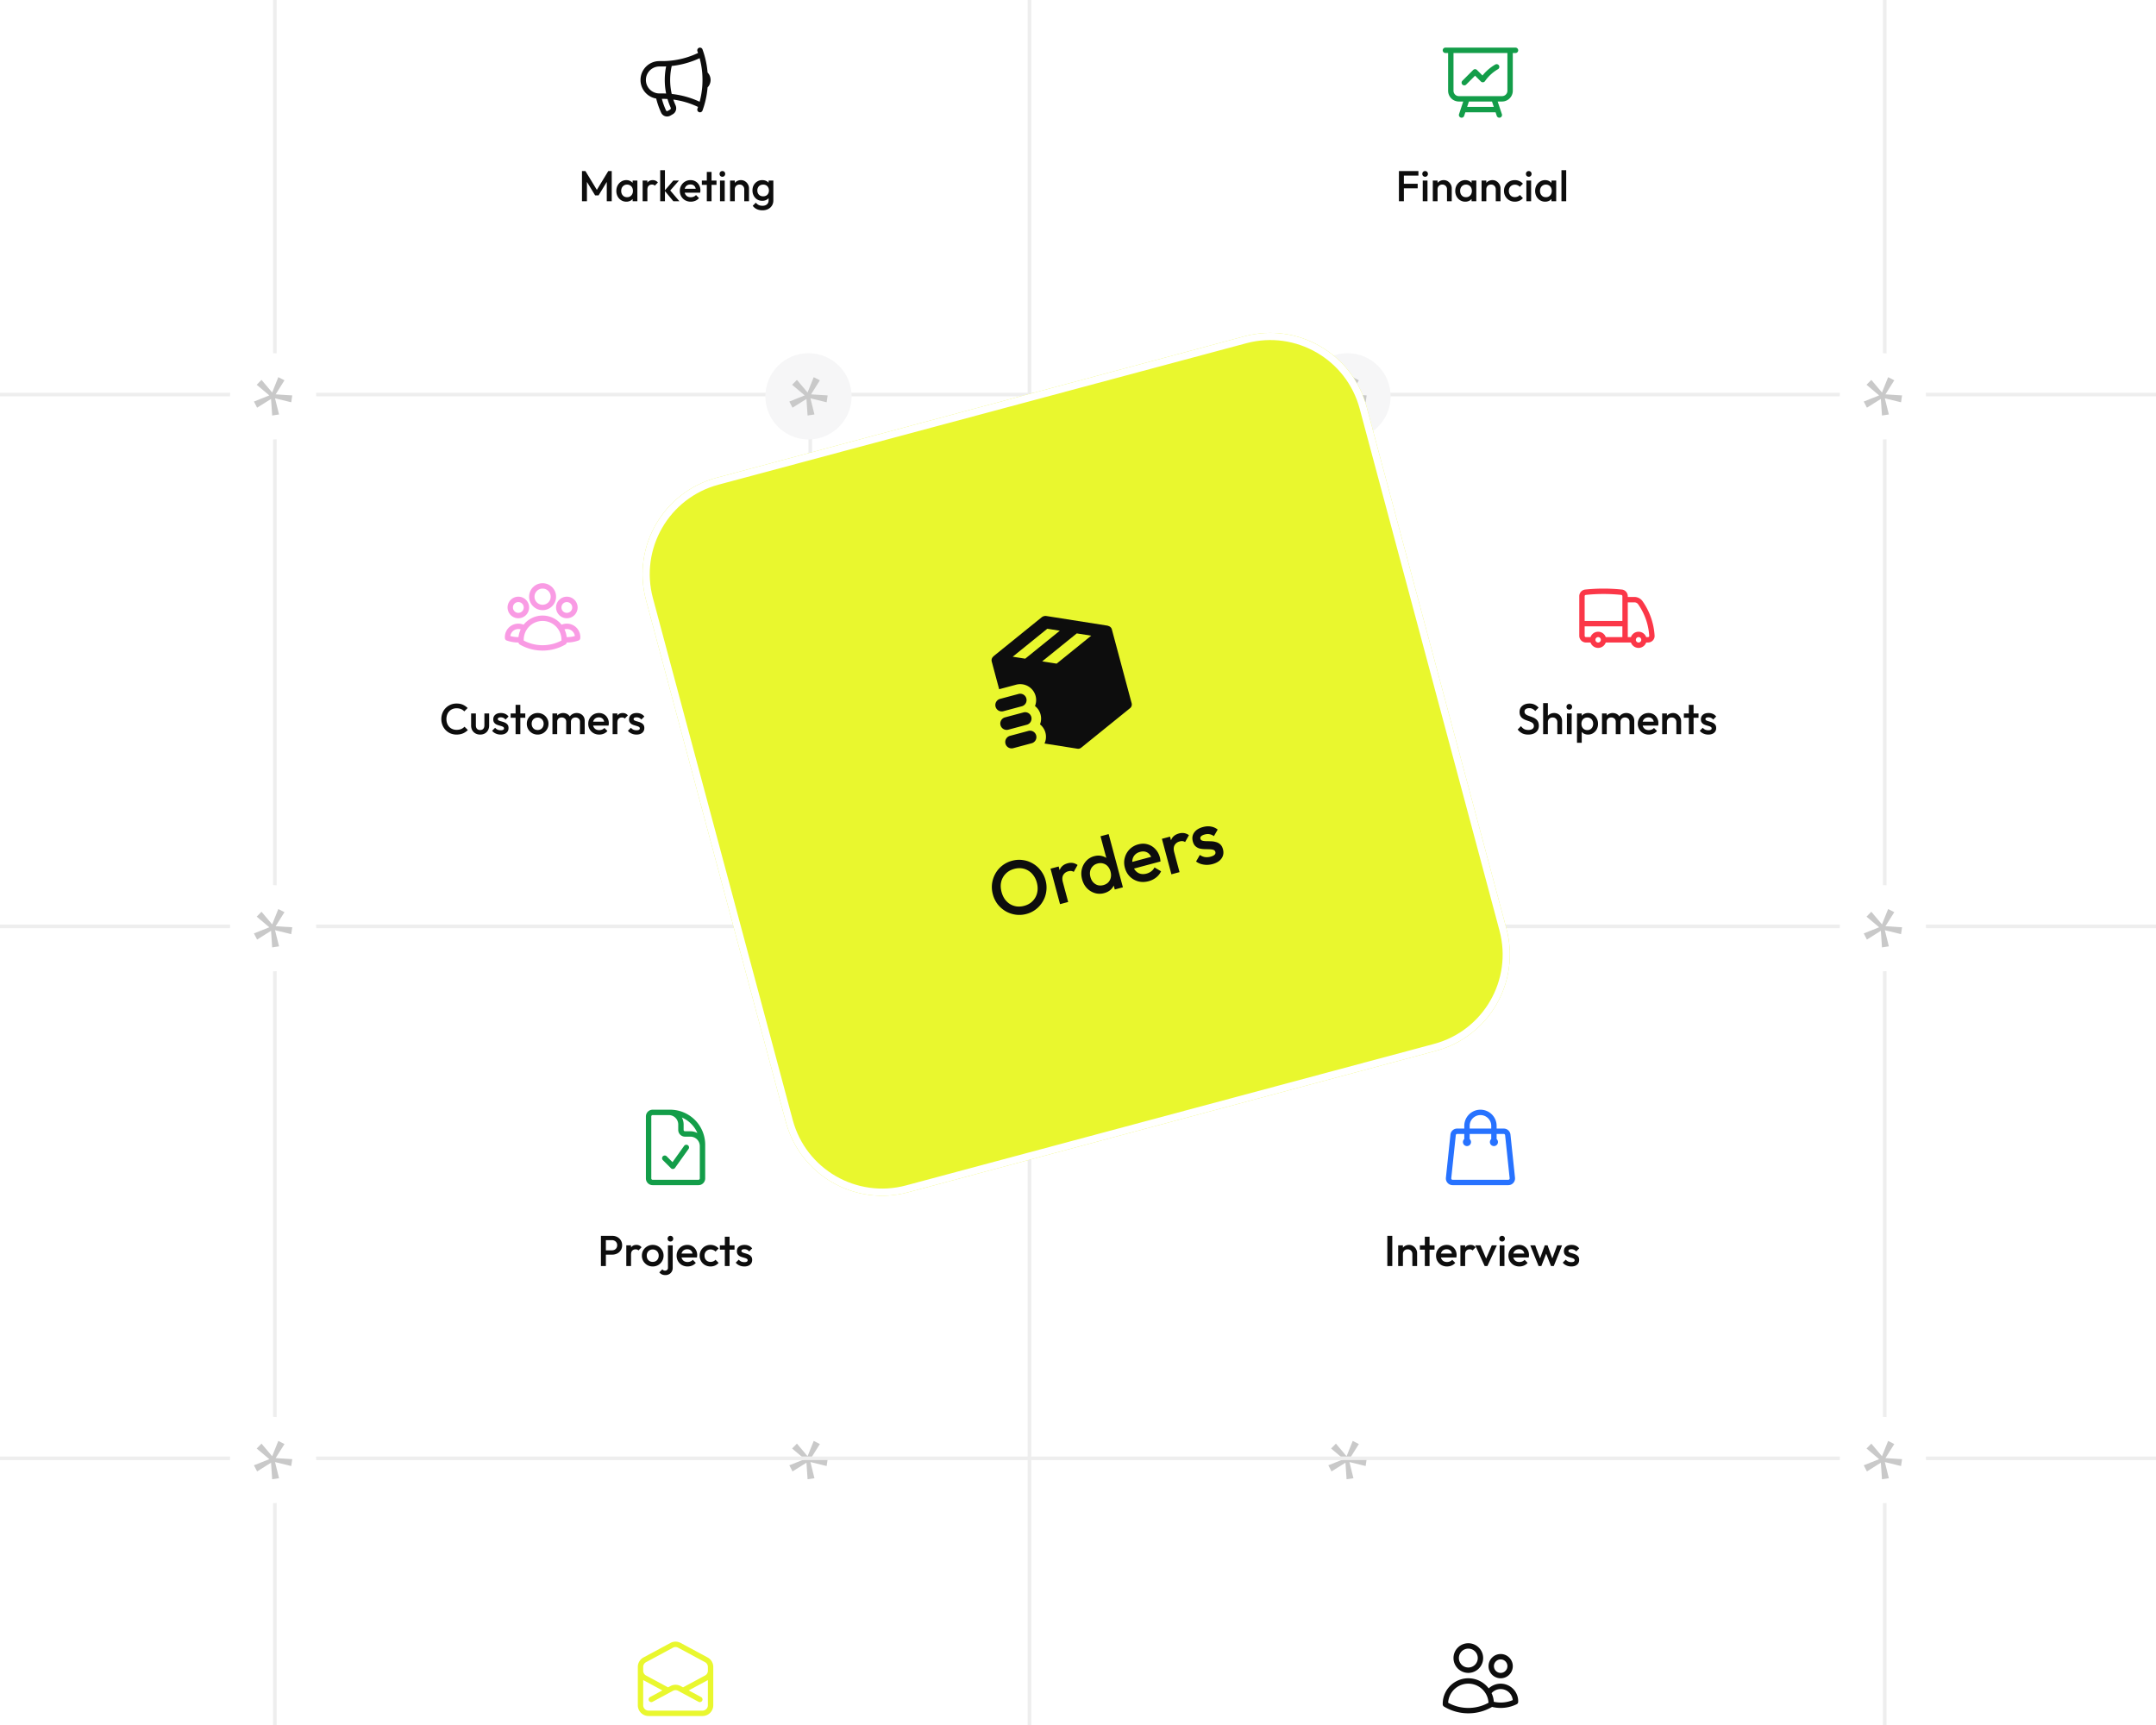 <svg xmlns="http://www.w3.org/2000/svg" width="600" height="480" fill="none"><g clip-path="url(#a)"><path fill="#fff" d="M0 0h600v480H0z"/><path fill="#fff" d="M363 406.285c0-6.627 5.373-12 12-12s12 5.373 12 12c0 6.628-5.373 12-12 12s-12-5.372-12-12Z"/><path fill="#C9C9C9" d="m374.744 411.618-.314-4.609-3.879 2.435-.884-1.71 4.278-1.71-3.508-2.957 1.341-1.362 2.966 3.507 1.711-4.261 1.711.87-2.453 3.913 4.621.29-.286 1.913-4.506-1.102 1.113 4.493-1.911.29Z"/><path fill="#fff" d="M213 406.285c0-6.627 5.373-12 12-12s12 5.373 12 12c0 6.628-5.373 12-12 12s-12-5.372-12-12Z"/><path fill="#C9C9C9" d="m224.744 411.618-.314-4.609-3.879 2.435-.884-1.71 4.278-1.71-3.508-2.957 1.341-1.362 2.966 3.507 1.711-4.261 1.711.87-2.453 3.913 4.621.29-.286 1.913-4.506-1.102 1.113 4.493-1.911.29Z"/><path fill="#fff" d="M92 286.285c0-6.627 5.373-12 12-12h168c6.627 0 12 5.373 12 12v92c0 6.628-5.373 12-12 12H104c-6.627 0-12-5.372-12-12v-92Z"/><path stroke="#139D49" stroke-linecap="round" stroke-linejoin="round" stroke-width="1.5" d="M186.125 309.535h-4.5c-.621 0-1.125.504-1.125 1.125v17.25c0 .621.504 1.125 1.125 1.125h12.75c.621 0 1.125-.504 1.125-1.125v-9m-9.375-9.375h.375a9 9 0 0 1 9 9v.375m-9.375-9.375a3.375 3.375 0 0 1 3.375 3.375v1.5c0 .621.504 1.125 1.125 1.125h1.5a3.375 3.375 0 0 1 3.375 3.375m-10.5 3.375 2.25 2.25 3.75-5.25"/><path fill="#0D0D0D" d="M168.18 349.117v-1.2h2.1c.288 0 .54-.056.756-.168.224-.12.4-.284.528-.492.128-.216.192-.468.192-.756s-.064-.536-.192-.744a1.253 1.253 0 0 0-.528-.492 1.532 1.532 0 0 0-.756-.18h-2.1v-1.2h2.172c.528 0 1 .108 1.416.324.424.216.756.52.996.912.248.392.372.852.372 1.38 0 .528-.124.988-.372 1.38a2.44 2.44 0 0 1-.996.912 3.027 3.027 0 0 1-1.416.324h-2.172Zm-.948 3.168v-8.4h1.38v8.4h-1.38Zm7.063 0v-5.76h1.32v5.76h-1.32Zm1.32-3.204-.456-.228c0-.728.16-1.316.48-1.764.328-.456.82-.684 1.476-.684.288 0 .548.052.78.156.232.104.448.272.648.504l-.864.888a.91.91 0 0 0-.348-.24 1.26 1.26 0 0 0-.444-.072c-.368 0-.672.116-.912.348-.24.232-.36.596-.36 1.092Zm6.03 3.324c-.56 0-1.068-.132-1.524-.396a3.104 3.104 0 0 1-1.092-1.092 2.986 2.986 0 0 1-.396-1.524c0-.56.132-1.064.396-1.512a3.038 3.038 0 0 1 1.092-1.068 2.918 2.918 0 0 1 1.524-.408c.568 0 1.08.132 1.536.396.456.264.816.624 1.08 1.08.272.448.408.952.408 1.512s-.136 1.068-.408 1.524c-.264.456-.624.82-1.08 1.092a3.01 3.01 0 0 1-1.536.396Zm0-1.272c.328 0 .616-.072.864-.216.256-.152.452-.36.588-.624.144-.264.216-.564.216-.9a1.78 1.78 0 0 0-.216-.888 1.57 1.57 0 0 0-.588-.6 1.62 1.62 0 0 0-.864-.228c-.32 0-.608.076-.864.228a1.57 1.57 0 0 0-.588.6 1.865 1.865 0 0 0-.204.888c0 .336.068.636.204.9.144.264.34.472.588.624.256.144.544.216.864.216Zm3.546 3.672c-.408 0-.74-.064-.996-.192a2.269 2.269 0 0 1-.72-.564l.852-.852a.87.87 0 0 0 .324.276c.12.064.268.096.444.096.216 0 .4-.068.552-.204.16-.128.24-.32.24-.576v-6.264h1.32v6.252c0 .44-.096.808-.288 1.104a1.77 1.77 0 0 1-.732.684c-.304.16-.636.24-.996.24Zm1.38-9.336a.766.766 0 0 1-.564-.228.789.789 0 0 1-.216-.564c0-.224.072-.412.216-.564a.766.766 0 0 1 .564-.228c.232 0 .42.076.564.228.144.152.216.34.216.564a.789.789 0 0 1-.216.564.741.741 0 0 1-.564.228Zm4.778 6.936a3.175 3.175 0 0 1-1.56-.384 3.007 3.007 0 0 1-1.092-1.08 3.01 3.01 0 0 1-.396-1.536c0-.568.132-1.076.396-1.524.264-.456.62-.816 1.068-1.08.456-.264.96-.396 1.512-.396.536 0 1.008.124 1.416.372.416.248.74.588.972 1.02.24.432.36.924.36 1.476 0 .096-.008.196-.024.3a2.897 2.897 0 0 1-.048.324h-4.728v-1.08h4.044l-.492.432c-.016-.352-.084-.648-.204-.888a1.277 1.277 0 0 0-.516-.552c-.216-.128-.484-.192-.804-.192-.336 0-.628.072-.876.216-.248.144-.44.348-.576.612-.136.256-.204.564-.204.924 0 .36.072.676.216.948.144.272.348.484.612.636.264.144.568.216.912.216.296 0 .568-.052.816-.156.256-.104.472-.256.648-.456l.84.852c-.28.328-.62.576-1.02.744-.4.168-.824.252-1.272.252Zm6.387 0a3.075 3.075 0 0 1-1.548-.396 2.915 2.915 0 0 1-1.08-1.08 2.986 2.986 0 0 1-.396-1.524c0-.568.132-1.076.396-1.524a2.915 2.915 0 0 1 1.08-1.08c.464-.264.98-.396 1.548-.396.448 0 .864.088 1.248.264.392.168.724.412.996.732l-.864.876a1.53 1.53 0 0 0-.612-.444 1.856 1.856 0 0 0-.768-.156c-.328 0-.62.076-.876.228a1.57 1.57 0 0 0-.588.6 1.891 1.891 0 0 0-.204.9c0 .336.068.636.204.9.144.256.34.46.588.612.256.144.548.216.876.216.28 0 .536-.048.768-.144a1.64 1.64 0 0 0 .612-.456l.864.876c-.272.32-.604.568-.996.744a3.08 3.08 0 0 1-1.248.252Zm3.977-.12v-8.16h1.32v8.16h-1.32Zm-1.38-4.56v-1.2h4.08v1.2h-4.08Zm6.806 4.68c-.32 0-.628-.04-.924-.12a3.416 3.416 0 0 1-.816-.36 2.79 2.79 0 0 1-.648-.576l.84-.84c.2.232.428.408.684.528.264.112.56.168.888.168.296 0 .52-.044.672-.132a.42.42 0 0 0 .228-.384.462.462 0 0 0-.216-.408 1.958 1.958 0 0 0-.564-.24 20.466 20.466 0 0 0-.72-.216 3.978 3.978 0 0 1-.72-.288 1.623 1.623 0 0 1-.552-.516c-.144-.216-.216-.496-.216-.84 0-.368.084-.684.252-.948.176-.264.42-.468.732-.612.32-.144.7-.216 1.14-.216.464 0 .872.084 1.224.252.36.16.66.404.9.732l-.84.84a1.674 1.674 0 0 0-.576-.468 1.695 1.695 0 0 0-.744-.156c-.264 0-.468.04-.612.12-.144.08-.216.196-.216.348 0 .16.072.284.216.372.144.088.328.164.552.228.232.064.472.136.72.216.256.072.496.176.72.312.232.128.42.304.564.528.144.216.216.5.216.852 0 .56-.196 1.004-.588 1.332-.392.328-.924.492-1.596.492Z"/><path fill="#fff" d="M92 434c0-6.627 5.373-12 12-12h168c6.627 0 12 5.373 12 12v92c0 6.627-5.373 12-12 12H104c-6.627 0-12-5.373-12-12v-92Z"/><path stroke="#E9F72E" stroke-linecap="round" stroke-linejoin="round" stroke-width="1.5" d="M197.75 463.999v.906c0 .828-.454 1.589-1.183 1.981l-6.478 3.488m-11.839-6.375v.906c0 .828.454 1.589 1.183 1.981l6.478 3.488m8.839 2.51-4.661-2.51m0 0-1.022-.55a2.249 2.249 0 0 0-2.134 0l-1.022.55m0 0-4.661 2.51m16.5 1.615a2.25 2.25 0 0 1-2.25 2.25h-15a2.25 2.25 0 0 1-2.25-2.25v-10.656a2.25 2.25 0 0 1 1.183-1.981l7.5-4.038a2.249 2.249 0 0 1 2.134 0l7.5 4.038a2.25 2.25 0 0 1 1.183 1.981v10.656Z"/><path fill="#fff" d="M92-10c0-6.627 5.373-12 12-12h168c6.627 0 12 5.373 12 12v92c0 6.627-5.373 12-12 12H104c-6.627 0-12-5.373-12-12v-92Z"/><path stroke="#0D0D0D" stroke-linecap="round" stroke-linejoin="round" stroke-width="1.5" d="M186.34 26.84a24.27 24.27 0 0 0-2.09-.09h-.75a4.5 4.5 0 0 1 0-9h.75c.704 0 1.402-.03 2.09-.09m0 9.18c.253.962.584 1.892.985 2.783.247.55.059 1.21-.463 1.511l-.657.38c-.551.318-1.259.117-1.527-.461a20.848 20.848 0 0 1-1.44-4.282m3.102.069a18.04 18.04 0 0 1-.59-4.59c0-1.586.205-3.125.59-4.59m0 9.18a23.854 23.854 0 0 1 8.835 2.535M186.34 17.66a23.854 23.854 0 0 0 8.835-2.535m0 0c-.118-.38-.245-.754-.381-1.125m.381 1.125c.535 1.723.881 3.53 1.014 5.395m-1.014 8.855c-.118.38-.245.754-.381 1.125m.381-1.125c.535-1.723.881-3.53 1.014-5.395m0-3.46a2.248 2.248 0 0 1 0 3.46m0-3.46a24.77 24.77 0 0 1 0 3.46"/><path fill="#0D0D0D" d="M161.961 56v-8.4h.96l3.492 5.748h-.624l3.492-5.748h.96V56h-1.38v-5.976l.312.084-2.592 4.26h-.96l-2.592-4.26.312-.084V56h-1.38Zm12.333.12c-.52 0-.992-.132-1.416-.396a2.909 2.909 0 0 1-.996-1.068 3.221 3.221 0 0 1-.36-1.524c0-.568.12-1.076.36-1.524.248-.456.58-.816.996-1.08a2.568 2.568 0 0 1 1.416-.408c.44 0 .828.096 1.164.288.344.184.616.44.816.768.2.328.3.7.3 1.116v1.656c0 .416-.1.788-.3 1.116-.192.328-.46.588-.804.78a2.454 2.454 0 0 1-1.176.276Zm.216-1.248c.488 0 .88-.164 1.176-.492.304-.328.456-.748.456-1.26 0-.344-.068-.648-.204-.912a1.468 1.468 0 0 0-.576-.612 1.559 1.559 0 0 0-.852-.228 1.575 1.575 0 0 0-1.428.84 1.964 1.964 0 0 0-.204.912c0 .344.068.648.204.912.144.264.336.472.576.624.248.144.532.216.852.216ZM176.058 56v-1.548l.228-1.404-.228-1.392V50.24h1.32V56h-1.32Zm2.785 0v-5.76h1.32V56h-1.32Zm1.32-3.204-.456-.228c0-.728.16-1.316.48-1.764.328-.456.82-.684 1.476-.684.288 0 .548.052.78.156.232.104.448.272.648.504l-.864.888a.91.91 0 0 0-.348-.24 1.26 1.26 0 0 0-.444-.072c-.368 0-.672.116-.912.348-.24.232-.36.596-.36 1.092ZM187.39 56l-2.436-2.94 2.424-2.82h1.572l-2.784 3.168.06-.756L189.07 56h-1.68Zm-3.66 0v-8.64h1.32V56h-1.32Zm8.512.12a3.175 3.175 0 0 1-1.56-.384 3.007 3.007 0 0 1-1.092-1.08 3.01 3.01 0 0 1-.396-1.536c0-.568.132-1.076.396-1.524.264-.456.62-.816 1.068-1.08.456-.264.96-.396 1.512-.396.536 0 1.008.124 1.416.372.416.248.74.588.972 1.02.24.432.36.924.36 1.476 0 .096-.008.196-.024.3a2.897 2.897 0 0 1-.048.324h-4.728v-1.08h4.044l-.492.432c-.016-.352-.084-.648-.204-.888a1.277 1.277 0 0 0-.516-.552c-.216-.128-.484-.192-.804-.192-.336 0-.628.072-.876.216-.248.144-.44.348-.576.612-.136.256-.204.564-.204.924 0 .36.072.676.216.948.144.272.348.484.612.636.264.144.568.216.912.216.296 0 .568-.052.816-.156.256-.104.472-.256.648-.456l.84.852c-.28.328-.62.576-1.02.744-.4.168-.824.252-1.272.252ZM196.7 56v-8.16h1.32V56h-1.32Zm-1.38-4.56v-1.2h4.08v1.2h-4.08Zm5.051 4.56v-5.76h1.32V56h-1.32Zm.66-6.816a.766.766 0 0 1-.564-.228.789.789 0 0 1-.216-.564c0-.224.072-.412.216-.564a.766.766 0 0 1 .564-.228c.232 0 .42.076.564.228.144.152.216.34.216.564a.789.789 0 0 1-.216.564.741.741 0 0 1-.564.228ZM207.119 56v-3.324c0-.384-.124-.7-.372-.948-.24-.248-.552-.372-.936-.372-.256 0-.484.056-.684.168-.2.112-.356.268-.468.468-.112.2-.168.428-.168.684l-.516-.288c0-.44.096-.828.288-1.164.192-.344.456-.612.792-.804.344-.2.728-.3 1.152-.3.432 0 .816.112 1.152.336.336.216.6.5.792.852.192.344.288.704.288 1.08V56h-1.32Zm-3.948 0v-5.76h1.32V56h-1.32Zm9.01 2.52c-.608 0-1.14-.112-1.596-.336a2.767 2.767 0 0 1-1.104-.924l.864-.864c.232.288.496.504.792.648.296.144.652.216 1.068.216.52 0 .932-.136 1.236-.408.304-.264.456-.628.456-1.092v-1.416l.228-1.272-.228-1.284V50.24h1.32v5.52c0 .552-.128 1.032-.384 1.44-.256.416-.612.74-1.068.972-.456.232-.984.348-1.584.348Zm-.06-2.64c-.512 0-.976-.124-1.392-.372a2.777 2.777 0 0 1-.972-1.044 3.115 3.115 0 0 1-.348-1.476c0-.544.116-1.032.348-1.464.24-.432.564-.772.972-1.02.416-.256.88-.384 1.392-.384.456 0 .856.092 1.2.276.344.184.612.44.804.768.192.32.288.696.288 1.128v1.416c0 .424-.1.8-.3 1.128a2.01 2.01 0 0 1-.804.768 2.48 2.48 0 0 1-1.188.276Zm.264-1.248c.32 0 .6-.068.84-.204.24-.136.424-.324.552-.564.136-.248.204-.536.204-.864a1.7 1.7 0 0 0-.204-.852 1.37 1.37 0 0 0-.552-.576 1.675 1.675 0 0 0-.84-.204c-.32 0-.604.068-.852.204-.24.136-.428.328-.564.576a1.7 1.7 0 0 0-.204.852c0 .32.068.604.204.852.136.248.324.44.564.576.248.136.532.204.852.204Z"/><path fill="#fff" d="M316 286.285c0-6.627 5.373-12 12-12h168c6.627 0 12 5.373 12 12v92c0 6.628-5.373 12-12 12H328c-6.627 0-12-5.372-12-12v-92Z"/><path stroke="#2772FF" stroke-linecap="round" stroke-linejoin="round" stroke-width="1.5" d="M415.75 317.785v-4.5a3.75 3.75 0 1 0-7.5 0v4.5m11.357-1.993 1.263 12a1.125 1.125 0 0 1-1.119 1.243H404.25a1.125 1.125 0 0 1-1.119-1.243l1.263-12a1.126 1.126 0 0 1 1.119-1.007h12.975c.575 0 1.058.435 1.119 1.007Zm-10.982 1.993a.374.374 0 1 1-.749.001.374.374 0 0 1 .749-.001Zm7.5 0a.374.374 0 1 1-.749.001.374.374 0 0 1 .749-.001Z"/><path fill="#0D0D0D" d="M386.084 352.285v-8.4h1.38v8.4h-1.38Zm6.967 0v-3.324c0-.384-.124-.7-.372-.948-.24-.248-.552-.372-.936-.372-.256 0-.484.056-.684.168-.2.112-.356.268-.468.468-.112.2-.168.428-.168.684l-.516-.288c0-.44.096-.828.288-1.164.192-.344.456-.612.792-.804.344-.2.728-.3 1.152-.3.432 0 .816.112 1.152.336.336.216.6.5.792.852.192.344.288.704.288 1.08v3.612h-1.32Zm-3.948 0v-5.76h1.32v5.76h-1.32Zm7.415 0v-8.16h1.32v8.16h-1.32Zm-1.38-4.56v-1.2h4.08v1.2h-4.08Zm7.551 4.68a3.175 3.175 0 0 1-1.56-.384 3.007 3.007 0 0 1-1.092-1.08 3.01 3.01 0 0 1-.396-1.536c0-.568.132-1.076.396-1.524.264-.456.62-.816 1.068-1.08.456-.264.96-.396 1.512-.396.536 0 1.008.124 1.416.372.416.248.74.588.972 1.02.24.432.36.924.36 1.476 0 .096-.008.196-.024.3a2.897 2.897 0 0 1-.048.324h-4.728v-1.08h4.044l-.492.432c-.016-.352-.084-.648-.204-.888a1.277 1.277 0 0 0-.516-.552c-.216-.128-.484-.192-.804-.192-.336 0-.628.072-.876.216-.248.144-.44.348-.576.612-.136.256-.204.564-.204.924 0 .36.072.676.216.948.144.272.348.484.612.636.264.144.568.216.912.216.296 0 .568-.052.816-.156.256-.104.472-.256.648-.456l.84.852c-.28.328-.62.576-1.02.744-.4.168-.824.252-1.272.252Zm3.734-.12v-5.76h1.32v5.76h-1.32Zm1.32-3.204-.456-.228c0-.728.16-1.316.48-1.764.328-.456.82-.684 1.476-.684.288 0 .548.052.78.156.232.104.448.272.648.504l-.864.888a.91.91 0 0 0-.348-.24 1.26 1.26 0 0 0-.444-.072c-.368 0-.672.116-.912.348-.24.232-.36.596-.36 1.092Zm5.429 3.204-2.628-5.76h1.464l2.004 4.692h-.864l2.016-4.692h1.404l-2.628 5.76h-.768Zm4.185 0v-5.76h1.32v5.76h-1.32Zm.66-6.816a.766.766 0 0 1-.564-.228.789.789 0 0 1-.216-.564c0-.224.072-.412.216-.564a.766.766 0 0 1 .564-.228c.232 0 .42.076.564.228.144.152.216.34.216.564a.789.789 0 0 1-.216.564.741.741 0 0 1-.564.228Zm4.817 6.936a3.175 3.175 0 0 1-1.56-.384 3.007 3.007 0 0 1-1.092-1.08 3.01 3.01 0 0 1-.396-1.536c0-.568.132-1.076.396-1.524.264-.456.62-.816 1.068-1.08.456-.264.96-.396 1.512-.396.536 0 1.008.124 1.416.372.416.248.74.588.972 1.02.24.432.36.924.36 1.476 0 .096-.008.196-.024.3a2.897 2.897 0 0 1-.048.324h-4.728v-1.08h4.044l-.492.432c-.016-.352-.084-.648-.204-.888a1.277 1.277 0 0 0-.516-.552c-.216-.128-.484-.192-.804-.192-.336 0-.628.072-.876.216-.248.144-.44.348-.576.612-.136.256-.204.564-.204.924 0 .36.072.676.216.948.144.272.348.484.612.636.264.144.568.216.912.216.296 0 .568-.052.816-.156.256-.104.472-.256.648-.456l.84.852c-.28.328-.62.576-1.02.744-.4.168-.824.252-1.272.252Zm5.344-.12-2.316-5.76h1.368l1.56 4.188-.408.012 1.524-4.2h.768l1.524 4.2-.408-.012 1.56-4.188h1.368l-2.316 5.76h-.768l-1.56-3.984h.432l-1.56 3.984h-.768Zm9.11.12c-.32 0-.628-.04-.924-.12a3.416 3.416 0 0 1-.816-.36 2.79 2.79 0 0 1-.648-.576l.84-.84c.2.232.428.408.684.528.264.112.56.168.888.168.296 0 .52-.044.672-.132a.42.42 0 0 0 .228-.384.462.462 0 0 0-.216-.408 1.958 1.958 0 0 0-.564-.24 20.466 20.466 0 0 0-.72-.216 3.978 3.978 0 0 1-.72-.288 1.623 1.623 0 0 1-.552-.516c-.144-.216-.216-.496-.216-.84 0-.368.084-.684.252-.948.176-.264.42-.468.732-.612.32-.144.7-.216 1.14-.216.464 0 .872.084 1.224.252.36.16.66.404.9.732l-.84.84a1.674 1.674 0 0 0-.576-.468 1.695 1.695 0 0 0-.744-.156c-.264 0-.468.04-.612.12-.144.08-.216.196-.216.348 0 .16.072.284.216.372.144.088.328.164.552.228.232.064.472.136.72.216.256.072.496.176.72.312.232.128.42.304.564.528.144.216.216.5.216.852 0 .56-.196 1.004-.588 1.332-.392.328-.924.492-1.596.492Z"/><path fill="#fff" d="M316 434c0-6.627 5.373-12 12-12h168c6.627 0 12 5.373 12 12v92c0 6.627-5.373 12-12 12H328c-6.627 0-12-5.373-12-12v-92Z"/><path stroke="#0D0D0D" stroke-linecap="round" stroke-linejoin="round" stroke-width="1.5" d="M415 474.128a9.397 9.397 0 0 0 2.625.372 9.329 9.329 0 0 0 4.121-.952 4.125 4.125 0 0 0-7.532-2.493m.786 3.073v-.003a6.35 6.35 0 0 0-.786-3.07m.786 3.073-.001.106a12.319 12.319 0 0 1-6.374 1.766c-2.331 0-4.512-.645-6.374-1.766l-.001-.109a6.375 6.375 0 0 1 11.964-3.07m-2.214-9.68a3.375 3.375 0 1 1-6.75 0 3.375 3.375 0 0 1 6.75 0Zm8.25 2.25a2.625 2.625 0 1 1-5.25 0 2.625 2.625 0 0 1 5.25 0Z"/><path fill="#fff" d="M316-10c0-6.627 5.373-12 12-12h168c6.627 0 12 5.373 12 12v92c0 6.627-5.373 12-12 12H328c-6.627 0-12-5.373-12-12v-92Z"/><path stroke="#139D49" stroke-linecap="round" stroke-linejoin="round" stroke-width="1.5" d="M403.75 14v11.25A2.25 2.25 0 0 0 406 27.5h2.25m-4.5-13.5h-1.5m1.5 0h16.5m0 0h1.5m-1.5 0v11.25A2.25 2.25 0 0 1 418 27.5h-2.25m-7.5 0h7.5m-7.5 0-1 3m8.5-3 1 3m0 0 .5 1.5m-.5-1.5h-9.5m0 0-.5 1.5m.75-9 3-3 2.148 2.148a12.049 12.049 0 0 1 3.852-3.543"/><path fill="#0D0D0D" d="M389.312 56v-8.4h1.38V56h-1.38Zm.948-3.6v-1.26h4.272v1.26h-4.272Zm0-3.54V47.6h4.476v1.26h-4.476Zm5.681 7.14v-5.76h1.32V56h-1.32Zm.66-6.816a.766.766 0 0 1-.564-.228.789.789 0 0 1-.216-.564c0-.224.072-.412.216-.564a.766.766 0 0 1 .564-.228c.232 0 .42.076.564.228.144.152.216.34.216.564a.789.789 0 0 1-.216.564.741.741 0 0 1-.564.228ZM402.69 56v-3.324c0-.384-.124-.7-.372-.948-.24-.248-.552-.372-.936-.372-.256 0-.484.056-.684.168-.2.112-.356.268-.468.468-.112.2-.168.428-.168.684l-.516-.288c0-.44.096-.828.288-1.164.192-.344.456-.612.792-.804.344-.2.728-.3 1.152-.3.432 0 .816.112 1.152.336.336.216.6.5.792.852.192.344.288.704.288 1.08V56h-1.32Zm-3.948 0v-5.76h1.32V56h-1.32Zm9.021.12c-.52 0-.992-.132-1.416-.396a2.909 2.909 0 0 1-.996-1.068 3.221 3.221 0 0 1-.36-1.524c0-.568.12-1.076.36-1.524.248-.456.58-.816.996-1.08a2.568 2.568 0 0 1 1.416-.408c.44 0 .828.096 1.164.288.344.184.616.44.816.768.2.328.3.7.3 1.116v1.656c0 .416-.1.788-.3 1.116-.192.328-.46.588-.804.78a2.454 2.454 0 0 1-1.176.276Zm.216-1.248c.488 0 .88-.164 1.176-.492.304-.328.456-.748.456-1.26 0-.344-.068-.648-.204-.912a1.468 1.468 0 0 0-.576-.612 1.559 1.559 0 0 0-.852-.228 1.575 1.575 0 0 0-1.428.84 1.964 1.964 0 0 0-.204.912c0 .344.068.648.204.912.144.264.336.472.576.624.248.144.532.216.852.216ZM409.527 56v-1.548l.228-1.404-.228-1.392V50.24h1.32V56h-1.32Zm6.733 0v-3.324c0-.384-.124-.7-.372-.948-.24-.248-.552-.372-.936-.372-.256 0-.484.056-.684.168-.2.112-.356.268-.468.468-.112.2-.168.428-.168.684l-.516-.288c0-.44.096-.828.288-1.164.192-.344.456-.612.792-.804.344-.2.728-.3 1.152-.3.432 0 .816.112 1.152.336.336.216.6.5.792.852.192.344.288.704.288 1.08V56h-1.32Zm-3.948 0v-5.76h1.32V56h-1.32Zm9.261.12a3.075 3.075 0 0 1-1.548-.396 2.915 2.915 0 0 1-1.08-1.08 2.986 2.986 0 0 1-.396-1.524c0-.568.132-1.076.396-1.524a2.915 2.915 0 0 1 1.08-1.08c.464-.264.98-.396 1.548-.396.448 0 .864.088 1.248.264.392.168.724.412.996.732l-.864.876a1.53 1.53 0 0 0-.612-.444 1.856 1.856 0 0 0-.768-.156c-.328 0-.62.076-.876.228a1.57 1.57 0 0 0-.588.6 1.891 1.891 0 0 0-.204.9c0 .336.068.636.204.9.144.256.34.46.588.612.256.144.548.216.876.216.28 0 .536-.048.768-.144a1.64 1.64 0 0 0 .612-.456l.864.876c-.272.32-.604.568-.996.744a3.08 3.08 0 0 1-1.248.252Zm3.208-.12v-5.76h1.32V56h-1.32Zm.66-6.816a.766.766 0 0 1-.564-.228.789.789 0 0 1-.216-.564c0-.224.072-.412.216-.564a.766.766 0 0 1 .564-.228c.232 0 .42.076.564.228.144.152.216.34.216.564a.789.789 0 0 1-.216.564.741.741 0 0 1-.564.228Zm4.553 6.936c-.52 0-.992-.132-1.416-.396a2.909 2.909 0 0 1-.996-1.068 3.221 3.221 0 0 1-.36-1.524c0-.568.12-1.076.36-1.524.248-.456.58-.816.996-1.08a2.568 2.568 0 0 1 1.416-.408c.44 0 .828.096 1.164.288.344.184.616.44.816.768.2.328.3.7.3 1.116v1.656c0 .416-.1.788-.3 1.116-.192.328-.46.588-.804.78a2.454 2.454 0 0 1-1.176.276Zm.216-1.248c.488 0 .88-.164 1.176-.492.304-.328.456-.748.456-1.26 0-.344-.068-.648-.204-.912a1.468 1.468 0 0 0-.576-.612 1.559 1.559 0 0 0-.852-.228 1.575 1.575 0 0 0-1.428.84 1.964 1.964 0 0 0-.204.912c0 .344.068.648.204.912.144.264.336.472.576.624.248.144.532.216.852.216ZM431.758 56v-1.548l.228-1.404-.228-1.392V50.24h1.32V56h-1.32Zm2.785 0v-8.64h1.32V56h-1.32Z"/><path stroke="#EEE" d="M286.5 0v548M-28 109.785h628m-628 148h628m-628 148h628M76.5 0v548m149-437.715v148m149-148v148M524.5 0v548"/><path fill="#fff" d="M512 110.285c0-6.627 5.373-12 12-12s12 5.373 12 12c0 6.628-5.373 12-12 12s-12-5.372-12-12Z"/><path fill="#C9C9C9" d="m523.744 115.618-.314-4.609-3.879 2.435-.884-1.71 4.278-1.71-3.508-2.957 1.341-1.362 2.966 3.507 1.711-4.261 1.711.87-2.453 3.913 4.621.29-.286 1.913-4.506-1.102 1.113 4.493-1.911.29Z"/><path fill="#F6F6F7" d="M363 110.285c0-6.627 5.373-12 12-12s12 5.373 12 12c0 6.628-5.373 12-12 12s-12-5.372-12-12Z"/><path fill="#C9C9C9" d="m374.744 115.618-.314-4.609-3.879 2.435-.884-1.71 4.278-1.71-3.508-2.957 1.341-1.362 2.966 3.507 1.711-4.261 1.711.87-2.453 3.913 4.621.29-.286 1.913-4.506-1.102 1.113 4.493-1.911.29Z"/><path fill="#F6F6F7" d="M213 110.285c0-6.627 5.373-12 12-12s12 5.373 12 12c0 6.628-5.373 12-12 12s-12-5.372-12-12Z"/><path fill="#C9C9C9" d="m224.744 115.618-.314-4.609-3.879 2.435-.884-1.71 4.278-1.71-3.508-2.957 1.341-1.362 2.966 3.507 1.711-4.261 1.711.87-2.453 3.913 4.621.29-.286 1.913-4.506-1.102 1.113 4.493-1.911.29Z"/><path fill="#fff" d="M64 110.285c0-6.627 5.373-12 12-12s12 5.373 12 12c0 6.628-5.373 12-12 12s-12-5.372-12-12Z"/><path fill="#C9C9C9" d="m75.744 115.618-.314-4.609-3.879 2.435-.884-1.71 4.278-1.71-3.508-2.957 1.34-1.362 2.967 3.507 1.71-4.261 1.712.87-2.453 3.913 4.62.29-.284 1.913-4.507-1.102 1.112 4.493-1.91.29Z"/><path fill="#fff" d="M512 258.285c0-6.627 5.373-12 12-12s12 5.373 12 12c0 6.628-5.373 12-12 12s-12-5.372-12-12Z"/><path fill="#C9C9C9" d="m523.744 263.618-.314-4.609-3.879 2.435-.884-1.71 4.278-1.71-3.508-2.957 1.341-1.362 2.966 3.507 1.711-4.261 1.711.87-2.453 3.913 4.621.29-.286 1.913-4.506-1.102 1.113 4.493-1.911.29Z"/><path fill="#F6F6F7" d="M363 258.285c0-6.627 5.373-12 12-12s12 5.373 12 12c0 6.628-5.373 12-12 12s-12-5.372-12-12Z"/><path fill="#C9C9C9" d="m374.744 263.618-.314-4.609-3.879 2.435-.884-1.71 4.278-1.71-3.508-2.957 1.341-1.362 2.966 3.507 1.711-4.261 1.711.87-2.453 3.913 4.621.29-.286 1.913-4.506-1.102 1.113 4.493-1.911.29Z"/><path fill="#F6F6F7" d="M213 258.285c0-6.627 5.373-12 12-12s12 5.373 12 12c0 6.628-5.373 12-12 12s-12-5.372-12-12Z"/><path fill="#C9C9C9" d="m224.744 263.618-.314-4.609-3.879 2.435-.884-1.71 4.278-1.71-3.508-2.957 1.341-1.362 2.966 3.507 1.711-4.261 1.711.87-2.453 3.913 4.621.29-.286 1.913-4.506-1.102 1.113 4.493-1.911.29Z"/><path fill="#fff" d="M64 258.285c0-6.627 5.373-12 12-12s12 5.373 12 12c0 6.628-5.373 12-12 12s-12-5.372-12-12Z"/><path fill="#C9C9C9" d="m75.744 263.618-.314-4.609-3.879 2.435-.884-1.71 4.278-1.71-3.508-2.957 1.34-1.362 2.967 3.507 1.71-4.261 1.712.87-2.453 3.913 4.62.29-.284 1.913-4.507-1.102 1.112 4.493-1.91.29Z"/><path fill="#fff" d="M512 406.285c0-6.627 5.373-12 12-12s12 5.373 12 12c0 6.628-5.373 12-12 12s-12-5.372-12-12Z"/><path fill="#C9C9C9" d="m523.744 411.618-.314-4.609-3.879 2.435-.884-1.71 4.278-1.71-3.508-2.957 1.341-1.362 2.966 3.507 1.711-4.261 1.711.87-2.453 3.913 4.621.29-.286 1.913-4.506-1.102 1.113 4.493-1.911.29Z"/><path fill="#fff" d="M64 406.285c0-6.627 5.373-12 12-12s12 5.373 12 12c0 6.628-5.373 12-12 12s-12-5.372-12-12Z"/><path fill="#C9C9C9" d="m75.744 411.618-.314-4.609-3.879 2.435-.884-1.71 4.278-1.71-3.508-2.957 1.34-1.362 2.967 3.507 1.71-4.261 1.712.87-2.453 3.913 4.62.29-.284 1.913-4.507-1.102 1.112 4.493-1.91.29Z"/><path fill="#fff" d="M92 138.285c0-6.627 5.373-12 12-12h93c6.627 0 12 5.373 12 12v92c0 6.628-5.373 12-12 12h-93c-6.627 0-12-5.372-12-12v-92Z"/><path stroke="#F99BE4" stroke-linecap="round" stroke-linejoin="round" stroke-width="1.5" d="M157 178.004a8.97 8.97 0 0 0 3.741-.478 3 3 0 0 0-4.682-2.719m.941 3.197v.031c0 .225-.012.447-.036.666a11.946 11.946 0 0 1-5.964 1.584c-2.17 0-4.206-.576-5.963-1.584a6.109 6.109 0 0 1-.037-.666v-.031m12 0a5.971 5.971 0 0 0-.941-3.197m0 0a5.995 5.995 0 0 0-5.059-2.772 5.995 5.995 0 0 0-5.058 2.772m0 0a3 3 0 0 0-4.681 2.719 8.97 8.97 0 0 0 3.739.478m.942-3.197a5.972 5.972 0 0 0-.942 3.197m9-11.969a3 3 0 1 1-6 0 3 3 0 0 1 6 0Zm6 3a2.25 2.25 0 1 1-4.5 0 2.25 2.25 0 0 1 4.5 0Zm-13.5 0a2.25 2.25 0 1 1-4.5 0 2.25 2.25 0 0 1 4.5 0Z"/><path fill="#0D0D0D" d="M127.058 204.405a4.367 4.367 0 0 1-1.692-.324 4.243 4.243 0 0 1-1.344-.924c-.384-.4-.68-.86-.888-1.38a4.574 4.574 0 0 1-.312-1.692c0-.6.104-1.16.312-1.68.208-.528.504-.988.888-1.38.384-.392.832-.7 1.344-.924a4.231 4.231 0 0 1 1.692-.336c.68 0 1.268.112 1.764.336a4.43 4.43 0 0 1 1.32.912l-.936.936a2.566 2.566 0 0 0-.912-.636c-.352-.152-.764-.228-1.236-.228-.416 0-.796.072-1.14.216a2.603 2.603 0 0 0-.9.624c-.248.264-.44.58-.576.948a3.472 3.472 0 0 0-.204 1.212c0 .44.068.844.204 1.212a2.9 2.9 0 0 0 .576.96c.256.264.556.468.9.612.344.144.724.216 1.14.216.512 0 .944-.076 1.296-.228a2.7 2.7 0 0 0 .912-.648l.936.936c-.384.392-.836.7-1.356.924-.52.224-1.116.336-1.788.336Zm6.559 0c-.488 0-.924-.108-1.308-.324a2.366 2.366 0 0 1-.888-.888 2.727 2.727 0 0 1-.312-1.32v-3.348h1.32v3.288c0 .28.044.52.132.72.096.192.232.34.408.444.184.104.4.156.648.156.384 0 .676-.112.876-.336.208-.232.312-.56.312-.984v-3.288h1.32v3.348c0 .504-.108.948-.324 1.332a2.28 2.28 0 0 1-.876.888c-.376.208-.812.312-1.308.312Zm5.72 0c-.32 0-.628-.04-.924-.12a3.416 3.416 0 0 1-.816-.36 2.79 2.79 0 0 1-.648-.576l.84-.84c.2.232.428.408.684.528.264.112.56.168.888.168.296 0 .52-.044.672-.132a.42.42 0 0 0 .228-.384.462.462 0 0 0-.216-.408 1.958 1.958 0 0 0-.564-.24 20.466 20.466 0 0 0-.72-.216 3.978 3.978 0 0 1-.72-.288 1.623 1.623 0 0 1-.552-.516c-.144-.216-.216-.496-.216-.84 0-.368.084-.684.252-.948.176-.264.42-.468.732-.612.32-.144.7-.216 1.14-.216.464 0 .872.084 1.224.252.36.16.66.404.9.732l-.84.84a1.674 1.674 0 0 0-.576-.468 1.695 1.695 0 0 0-.744-.156c-.264 0-.468.04-.612.12-.144.08-.216.196-.216.348 0 .16.072.284.216.372.144.088.328.164.552.228.232.064.472.136.72.216.256.072.496.176.72.312.232.128.42.304.564.528.144.216.216.5.216.852 0 .56-.196 1.004-.588 1.332-.392.328-.924.492-1.596.492Zm4.148-.12v-8.16h1.32v8.16h-1.32Zm-1.38-4.56v-1.2h4.08v1.2h-4.08Zm7.515 4.68c-.56 0-1.068-.132-1.524-.396a3.104 3.104 0 0 1-1.092-1.092 2.986 2.986 0 0 1-.396-1.524c0-.56.132-1.064.396-1.512a3.038 3.038 0 0 1 1.092-1.068 2.918 2.918 0 0 1 1.524-.408c.568 0 1.08.132 1.536.396.456.264.816.624 1.08 1.08.272.448.408.952.408 1.512s-.136 1.068-.408 1.524c-.264.456-.624.82-1.08 1.092a3.01 3.01 0 0 1-1.536.396Zm0-1.272c.328 0 .616-.072.864-.216.256-.152.452-.36.588-.624.144-.264.216-.564.216-.9a1.78 1.78 0 0 0-.216-.888 1.57 1.57 0 0 0-.588-.6 1.62 1.62 0 0 0-.864-.228c-.32 0-.608.076-.864.228a1.57 1.57 0 0 0-.588.6 1.865 1.865 0 0 0-.204.888c0 .336.068.636.204.9.144.264.34.472.588.624.256.144.544.216.864.216Zm4.122 1.152v-5.76h1.32v5.76h-1.32Zm3.828 0v-3.432c0-.384-.12-.68-.36-.888a1.279 1.279 0 0 0-.888-.324c-.24 0-.456.048-.648.144a1.12 1.12 0 0 0-.444.42 1.183 1.183 0 0 0-.168.648l-.516-.288c0-.44.096-.82.288-1.14.192-.32.452-.568.78-.744a2.217 2.217 0 0 1 1.104-.276c.408 0 .776.088 1.104.264.328.176.588.424.78.744.192.32.288.704.288 1.152v3.72h-1.32Zm3.828 0v-3.432c0-.384-.12-.68-.36-.888a1.279 1.279 0 0 0-.888-.324c-.232 0-.444.048-.636.144a1.1 1.1 0 0 0-.456.42 1.183 1.183 0 0 0-.168.648l-.744-.288c.04-.44.168-.82.384-1.14a2.24 2.24 0 0 1 .828-.744c.344-.184.72-.276 1.128-.276.416 0 .792.088 1.128.264.336.176.604.424.804.744.2.32.3.704.3 1.152v3.72h-1.32Zm5.356.12a3.175 3.175 0 0 1-1.56-.384 3.007 3.007 0 0 1-1.092-1.08 3.01 3.01 0 0 1-.396-1.536c0-.568.132-1.076.396-1.524.264-.456.62-.816 1.068-1.08.456-.264.96-.396 1.512-.396.536 0 1.008.124 1.416.372.416.248.74.588.972 1.02.24.432.36.924.36 1.476 0 .096-.008.196-.024.3a2.897 2.897 0 0 1-.048.324h-4.728v-1.08h4.044l-.492.432c-.016-.352-.084-.648-.204-.888a1.277 1.277 0 0 0-.516-.552c-.216-.128-.484-.192-.804-.192-.336 0-.628.072-.876.216-.248.144-.44.348-.576.612-.136.256-.204.564-.204.924 0 .36.072.676.216.948.144.272.348.484.612.636.264.144.568.216.912.216.296 0 .568-.052.816-.156.256-.104.472-.256.648-.456l.84.852c-.28.328-.62.576-1.02.744-.4.168-.824.252-1.272.252Zm3.734-.12v-5.76h1.32v5.76h-1.32Zm1.32-3.204-.456-.228c0-.728.16-1.316.48-1.764.328-.456.82-.684 1.476-.684.288 0 .548.052.78.156.232.104.448.272.648.504l-.864.888a.91.91 0 0 0-.348-.24 1.26 1.26 0 0 0-.444-.072c-.368 0-.672.116-.912.348-.24.232-.36.596-.36 1.092Zm5.322 3.324c-.32 0-.628-.04-.924-.12a3.416 3.416 0 0 1-.816-.36 2.79 2.79 0 0 1-.648-.576l.84-.84c.2.232.428.408.684.528.264.112.56.168.888.168.296 0 .52-.044.672-.132a.42.42 0 0 0 .228-.384.462.462 0 0 0-.216-.408 1.958 1.958 0 0 0-.564-.24 20.466 20.466 0 0 0-.72-.216 3.978 3.978 0 0 1-.72-.288 1.623 1.623 0 0 1-.552-.516c-.144-.216-.216-.496-.216-.84 0-.368.084-.684.252-.948.176-.264.42-.468.732-.612.32-.144.7-.216 1.14-.216.464 0 .872.084 1.224.252.36.16.66.404.9.732l-.84.84a1.674 1.674 0 0 0-.576-.468 1.695 1.695 0 0 0-.744-.156c-.264 0-.468.04-.612.12-.144.08-.216.196-.216.348 0 .16.072.284.216.372.144.088.328.164.552.228.232.064.472.136.72.216.256.072.496.176.72.312.232.128.42.304.564.528.144.216.216.5.216.852 0 .56-.196 1.004-.588 1.332-.392.328-.924.492-1.596.492Z"/><path fill="#fff" d="M391 138.285c0-6.627 5.373-12 12-12h93c6.627 0 12 5.373 12 12v92c0 6.628-5.373 12-12 12h-93c-6.627 0-12-5.372-12-12v-92Z"/><path stroke="#FB3748" stroke-linecap="round" stroke-linejoin="round" stroke-width="1.5" d="M446.25 178.035a1.5 1.5 0 1 1-3 0m3 0a1.5 1.5 0 0 0-3 0m3 0h6m-9 0h-1.875a1.125 1.125 0 0 1-1.125-1.125v-3.374m17.25 4.499a1.5 1.5 0 1 1-3 0m3 0a1.5 1.5 0 0 0-3 0m3 0h1.125c.621 0 1.129-.504 1.09-1.124a17.907 17.907 0 0 0-3.213-9.193 2.06 2.06 0 0 0-1.579-.86h-2.673m2.25 11.177h-2.25m0-11.177v-.958c0-.568-.423-1.048-.987-1.106a48.554 48.554 0 0 0-10.026 0 1.106 1.106 0 0 0-.987 1.106v7.636m12-6.678v6.678m0 4.499v-4.499m0 0h-12"/><path fill="#0D0D0D" d="M425.297 204.405c-.664 0-1.228-.12-1.692-.36a3.863 3.863 0 0 1-1.248-1.056l.936-.936c.232.336.508.6.828.792.32.184.728.276 1.224.276.464 0 .832-.096 1.104-.288a.91.91 0 0 0 .42-.792c0-.28-.072-.508-.216-.684a1.606 1.606 0 0 0-.576-.432 4.661 4.661 0 0 0-.78-.312c-.28-.096-.564-.2-.852-.312-.28-.12-.54-.268-.78-.444a1.979 1.979 0 0 1-.564-.684c-.144-.28-.216-.636-.216-1.068 0-.496.12-.916.36-1.26.248-.352.58-.62.996-.804.416-.184.88-.276 1.392-.276.552 0 1.044.108 1.476.324.44.216.796.492 1.068.828l-.936.936a2.448 2.448 0 0 0-.756-.6 1.865 1.865 0 0 0-.888-.204c-.416 0-.744.084-.984.252a.824.824 0 0 0-.348.708c0 .256.072.464.216.624.144.152.332.284.564.396.24.104.5.204.78.3.288.096.572.204.852.324.288.12.548.276.78.468.24.184.432.424.576.72.144.296.216.668.216 1.116 0 .752-.268 1.348-.804 1.788-.528.44-1.244.66-2.148.66Zm8.096-.12v-3.324c0-.384-.124-.7-.372-.948-.24-.248-.552-.372-.936-.372-.256 0-.484.056-.684.168-.2.112-.356.268-.468.468-.112.2-.168.428-.168.684l-.516-.288c0-.44.096-.828.288-1.164.192-.344.456-.612.792-.804.344-.2.728-.3 1.152-.3.432 0 .816.096 1.152.288.336.192.6.46.792.804.192.336.288.728.288 1.176v3.612h-1.32Zm-3.948 0v-8.64h1.32v8.64h-1.32Zm6.621 0v-5.76h1.32v5.76h-1.32Zm.66-6.816a.766.766 0 0 1-.564-.228.789.789 0 0 1-.216-.564c0-.224.072-.412.216-.564a.766.766 0 0 1 .564-.228c.232 0 .42.076.564.228.144.152.216.34.216.564a.789.789 0 0 1-.216.564.741.741 0 0 1-.564.228Zm5.225 6.936c-.44 0-.832-.092-1.176-.276a2.184 2.184 0 0 1-.816-.78 2.168 2.168 0 0 1-.288-1.116v-1.656c0-.416.1-.788.3-1.116.2-.328.472-.584.816-.768a2.347 2.347 0 0 1 1.164-.288c.52 0 .988.136 1.404.408.424.264.756.624.996 1.08.248.448.372.956.372 1.524 0 .56-.124 1.068-.372 1.524-.24.448-.572.804-.996 1.068a2.565 2.565 0 0 1-1.404.396Zm-3.084 2.28v-8.16h1.32v1.548l-.228 1.404.228 1.392v3.816h-1.32Zm2.868-3.528c.32 0 .6-.072.84-.216.248-.152.44-.36.576-.624.144-.264.216-.568.216-.912 0-.344-.072-.648-.216-.912a1.468 1.468 0 0 0-.576-.612 1.536 1.536 0 0 0-.84-.228c-.32 0-.604.076-.852.228-.248.144-.44.348-.576.612a1.964 1.964 0 0 0-.204.912c0 .344.068.648.204.912.136.264.328.472.576.624.248.144.532.216.852.216Zm4.093 1.128v-5.76h1.32v5.76h-1.32Zm3.828 0v-3.432c0-.384-.12-.68-.36-.888a1.279 1.279 0 0 0-.888-.324c-.24 0-.456.048-.648.144a1.12 1.12 0 0 0-.444.42 1.183 1.183 0 0 0-.168.648l-.516-.288c0-.44.096-.82.288-1.14.192-.32.452-.568.78-.744a2.217 2.217 0 0 1 1.104-.276c.408 0 .776.088 1.104.264.328.176.588.424.78.744.192.32.288.704.288 1.152v3.72h-1.32Zm3.828 0v-3.432c0-.384-.12-.68-.36-.888a1.279 1.279 0 0 0-.888-.324c-.232 0-.444.048-.636.144a1.1 1.1 0 0 0-.456.42 1.183 1.183 0 0 0-.168.648l-.744-.288c.04-.44.168-.82.384-1.14a2.24 2.24 0 0 1 .828-.744c.344-.184.72-.276 1.128-.276.416 0 .792.088 1.128.264.336.176.604.424.804.744.2.32.3.704.3 1.152v3.72h-1.32Zm5.356.12a3.175 3.175 0 0 1-1.56-.384 3.007 3.007 0 0 1-1.092-1.08 3.01 3.01 0 0 1-.396-1.536c0-.568.132-1.076.396-1.524.264-.456.62-.816 1.068-1.08.456-.264.96-.396 1.512-.396.536 0 1.008.124 1.416.372.416.248.74.588.972 1.02.24.432.36.924.36 1.476 0 .096-.008.196-.024.3a2.897 2.897 0 0 1-.048.324h-4.728v-1.08h4.044l-.492.432c-.016-.352-.084-.648-.204-.888a1.277 1.277 0 0 0-.516-.552c-.216-.128-.484-.192-.804-.192-.336 0-.628.072-.876.216-.248.144-.44.348-.576.612-.136.256-.204.564-.204.924 0 .36.072.676.216.948.144.272.348.484.612.636.264.144.568.216.912.216.296 0 .568-.052.816-.156.256-.104.472-.256.648-.456l.84.852c-.28.328-.62.576-1.02.744-.4.168-.824.252-1.272.252Zm7.682-.12v-3.324c0-.384-.124-.7-.372-.948-.24-.248-.552-.372-.936-.372-.256 0-.484.056-.684.168-.2.112-.356.268-.468.468-.112.2-.168.428-.168.684l-.516-.288c0-.44.096-.828.288-1.164.192-.344.456-.612.792-.804.344-.2.728-.3 1.152-.3.432 0 .816.112 1.152.336.336.216.6.5.792.852.192.344.288.704.288 1.08v3.612h-1.32Zm-3.948 0v-5.76h1.32v5.76h-1.32Zm7.415 0v-8.16h1.32v8.16h-1.32Zm-1.38-4.56v-1.2h4.08v1.2h-4.08Zm6.806 4.68c-.32 0-.628-.04-.924-.12a3.416 3.416 0 0 1-.816-.36 2.79 2.79 0 0 1-.648-.576l.84-.84c.2.232.428.408.684.528.264.112.56.168.888.168.296 0 .52-.044.672-.132a.42.42 0 0 0 .228-.384.462.462 0 0 0-.216-.408 1.958 1.958 0 0 0-.564-.24 20.466 20.466 0 0 0-.72-.216 3.978 3.978 0 0 1-.72-.288 1.623 1.623 0 0 1-.552-.516c-.144-.216-.216-.496-.216-.84 0-.368.084-.684.252-.948.176-.264.42-.468.732-.612.32-.144.7-.216 1.14-.216.464 0 .872.084 1.224.252.36.16.66.404.9.732l-.84.84a1.674 1.674 0 0 0-.576-.468 1.695 1.695 0 0 0-.744-.156c-.264 0-.468.04-.612.12-.144.08-.216.196-.216.348 0 .16.072.284.216.372.144.088.328.164.552.228.232.064.472.136.72.216.256.072.496.176.72.312.232.128.42.304.564.528.144.216.216.5.216.852 0 .56-.196 1.004-.588 1.332-.392.328-.924.492-1.596.492Z"/><g filter="url(#b)"><path fill="#E9F72E" d="M179.77 138.549c-3.968-14.808 4.82-30.029 19.628-33.997l146.925-39.368c14.808-3.968 30.029 4.82 33.997 19.628l38.909 145.21c3.968 14.808-4.82 30.029-19.628 33.997l-146.925 39.368c-14.808 3.968-30.029-4.82-33.997-19.628l-38.909-145.21Z"/><path stroke="#fff" stroke-width="2" d="M199.658 105.518 346.582 66.15c14.275-3.825 28.947 4.646 32.772 18.921l38.909 145.21c3.825 14.274-4.646 28.947-18.921 32.772l-146.924 39.368c-14.275 3.825-28.948-4.646-32.773-18.921l-38.909-145.21c-3.825-14.274 4.647-28.947 18.922-32.772Z"/><path fill="#0D0D0D" fill-rule="evenodd" d="M277.057 168.253a1.773 1.773 0 0 1 1.255-2.173l5.142-1.378a1.773 1.773 0 1 1 .919 3.428l-5.143 1.378a1.774 1.774 0 0 1-2.173-1.255Zm1.378 5.142a1.774 1.774 0 0 1 1.255-2.173l5.142-1.378a1.774 1.774 0 0 1 .919 3.428l-5.143 1.378a1.774 1.774 0 0 1-2.173-1.255Zm1.378 5.143a1.775 1.775 0 0 1 1.255-2.174l5.142-1.378a1.775 1.775 0 0 1 .918 3.429l-5.142 1.378a1.775 1.775 0 0 1-2.173-1.255Z" clip-rule="evenodd"/><path fill="#0D0D0D" fill-rule="evenodd" d="M291.234 143.023a1.732 1.732 0 0 0-1.358.364l-13.25 10.715a1.74 1.74 0 0 0-.267.269c-.34.325-.497.821-.367 1.308l.017.065a1.638 1.638 0 0 0 .081.299l1.969 7.35 4.707-1.262a4.436 4.436 0 0 1 5.266 5.938 4.418 4.418 0 0 1 1.545 2.342 4.409 4.409 0 0 1-.151 2.758 4.412 4.412 0 0 1 1.51 2.314 4.417 4.417 0 0 1-.26 3.014l9.163 1.446c.372.059.751-.043 1.044-.279l13.597-10.992a1.33 1.33 0 0 0 .448-1.38l-5.505-20.546a1.327 1.327 0 0 0-.899-.929 1.737 1.737 0 0 0-.458-.139l-16.832-2.655Zm-5.923 11.871-3.482-.549 9.625-7.784 3.482.549-9.625 7.784Zm4.723.745 4.022.634 9.625-7.783-4.022-.635-9.625 7.784Z" clip-rule="evenodd"/><path fill="#0D0D0D" d="M285.656 225.922a7.45 7.45 0 0 1-3.034.196 7.711 7.711 0 0 1-2.769-.956 7.955 7.955 0 0 1-2.218-1.941 7.858 7.858 0 0 1-1.332-2.751 7.677 7.677 0 0 1-.216-3.029 7.877 7.877 0 0 1 .935-2.763 7.307 7.307 0 0 1 1.9-2.207 7.45 7.45 0 0 1 2.725-1.348c1.028-.275 2.033-.339 3.013-.19.991.132 1.914.45 2.77.956a7.383 7.383 0 0 1 2.197 1.946 7.46 7.46 0 0 1 1.347 2.726 7.587 7.587 0 0 1 .201 3.054 7.415 7.415 0 0 1-.935 2.764 7.473 7.473 0 0 1-1.899 2.207 7.256 7.256 0 0 1-2.685 1.336Zm-.647-2.251c.973-.261 1.765-.708 2.374-1.342a4.737 4.737 0 0 0 1.243-2.273c.216-.896.187-1.851-.084-2.865-.203-.755-.51-1.407-.922-1.958a4.749 4.749 0 0 0-1.443-1.355 4.57 4.57 0 0 0-1.85-.651c-.656-.089-1.347-.036-2.074.159-.96.257-1.751.704-2.374 1.342a4.773 4.773 0 0 0-1.248 2.252c-.206.878-.173 1.825.099 2.84.202.754.506 1.422.912 2.004a5.192 5.192 0 0 0 1.443 1.355c.56.335 1.177.552 1.85.651.67.085 1.361.032 2.074-.159Zm9.991-.473-2.645-9.873 2.262-.606 2.646 9.873-2.263.606Zm.791-6.098-.886-.182c-.335-1.247-.33-2.329.012-3.244.353-.932 1.092-1.549 2.216-1.85a3.35 3.35 0 0 1 1.409-.091c.445.072.893.261 1.342.566l-1.073 1.919a1.61 1.61 0 0 0-.707-.251 2.228 2.228 0 0 0-.794.08c-.631.169-1.098.508-1.403 1.016-.305.508-.344 1.187-.116 2.037Zm11.474 3.032a4.654 4.654 0 0 1-2.609-.028 5.164 5.164 0 0 1-2.198-1.373c-.621-.672-1.06-1.487-1.317-2.447-.261-.974-.289-1.9-.083-2.778a5.124 5.124 0 0 1 1.211-2.309 4.56 4.56 0 0 1 2.24-1.349c.754-.202 1.463-.216 2.127-.041a3.716 3.716 0 0 1 1.752.941c.493.471.836 1.062 1.027 1.776l.76 2.838c.191.713.191 1.397-.001 2.051a3.725 3.725 0 0 1-1.02 1.706c-.505.473-1.135.811-1.889 1.013Zm-.203-2.238c.562-.151 1.016-.405 1.361-.762a2.75 2.75 0 0 0 .701-1.334c.112-.515.088-1.067-.07-1.657-.158-.589-.414-1.079-.768-1.469a2.605 2.605 0 0 0-1.268-.785c-.482-.15-1.003-.15-1.566.001-.548.147-1 .407-1.355.782a2.795 2.795 0 0 0-.707 1.313c-.111.515-.088 1.068.07 1.657.158.59.414 1.08.768 1.47.368.386.793.655 1.274.805.491.133 1.011.126 1.56-.021Zm5.434.616-2.263.606-.711-2.653-.254-2.511-1.03-2.282-1.973-7.363 2.263-.607 3.968 14.81Zm7.153-1.696c-.987.264-1.937.284-2.85.058a5.337 5.337 0 0 1-2.368-1.349c-.662-.661-1.124-1.478-1.384-2.451-.261-.974-.268-1.905-.022-2.795a5.22 5.22 0 0 1 1.335-2.341 5.263 5.263 0 0 1 2.41-1.374c.919-.246 1.785-.25 2.598-.012a4.597 4.597 0 0 1 2.134 1.302c.61.63 1.042 1.418 1.295 2.364.044.165.077.34.097.526.03.168.053.36.067.577l-8.105 2.172-.496-1.852 6.932-1.857-.645.966c-.189-.596-.441-1.072-.757-1.428a2.267 2.267 0 0 0-1.138-.709c-.429-.12-.918-.107-1.467.04-.576.154-1.043.412-1.402.773a2.6 2.6 0 0 0-.706 1.313c-.116.501-.091 1.061.074 1.678.166.617.434 1.125.806 1.525.372.4.819.67 1.341.809.519.126 1.073.11 1.663-.048.507-.136.949-.35 1.327-.642.391-.296.691-.656.901-1.08l1.831 1.075a4.783 4.783 0 0 1-1.406 1.744 5.79 5.79 0 0 1-2.065 1.016Zm6.346-1.921-2.646-9.873 2.263-.606 2.645 9.873-2.262.606Zm.791-6.098-.887-.181c-.334-1.248-.33-2.33.013-3.245.353-.932 1.091-1.549 2.216-1.85a3.36 3.36 0 0 1 1.408-.091c.446.072.893.261 1.343.567l-1.074 1.918a1.606 1.606 0 0 0-.706-.251 2.226 2.226 0 0 0-.794.08c-.631.169-1.099.508-1.404 1.016-.305.508-.343 1.187-.115 2.037Zm10.648 3.253a6.257 6.257 0 0 1-1.639.219 6.1 6.1 0 0 1-1.564-.242 4.985 4.985 0 0 1-1.375-.69l1.054-1.826c.45.306.921.503 1.415.591a3.985 3.985 0 0 0 1.599-.12c.508-.136.872-.314 1.092-.535.22-.22.291-.474.214-.762a.822.822 0 0 0-.558-.601c-.29-.098-.649-.149-1.077-.152-.417-.02-.861-.034-1.333-.039a7.098 7.098 0 0 1-1.366-.163 2.894 2.894 0 0 1-1.184-.631c-.346-.305-.598-.751-.756-1.341-.169-.631-.17-1.211-.003-1.741.18-.533.505-.995.974-1.385.482-.394 1.1-.692 1.854-.894.796-.213 1.534-.256 2.214-.13a3.93 3.93 0 0 1 1.879.841l-1.054 1.826a2.971 2.971 0 0 0-1.202-.538c-.418-.079-.867-.054-1.347.075-.453.121-.784.283-.994.486-.21.204-.28.436-.21.696.073.274.253.454.541.539.287.084.637.13 1.051.137.427.003.871.016 1.333.039.472.006.931.074 1.377.205.457.112.86.328 1.21.646.346.304.6.757.761 1.361.257.96.125 1.811-.396 2.553s-1.358 1.268-2.51 1.576Z"/></g></g><defs><clipPath id="a"><path fill="#fff" d="M0 0h600v480H0z"/></clipPath><filter id="b" width="474.827" height="473.572" x="62.086" y="-24.107" color-interpolation-filters="sRGB" filterUnits="userSpaceOnUse"><feFlood flood-opacity="0" result="BackgroundImageFix"/><feColorMatrix in="SourceAlpha" result="hardAlpha" values="0 0 0 0 0 0 0 0 0 0 0 0 0 0 0 0 0 0 127 0"/><feMorphology in="SourceAlpha" operator="dilate" radius="16" result="effect1_dropShadow_3280_9667"/><feOffset dy="28.393"/><feGaussianBlur stdDeviation="47.25"/><feColorMatrix values="0 0 0 0 0.345 0 0 0 0 0.361 0 0 0 0 0.373 0 0 0 0.34 0"/><feBlend in2="BackgroundImageFix" result="effect1_dropShadow_3280_9667"/><feBlend in="SourceGraphic" in2="effect1_dropShadow_3280_9667" result="shape"/></filter></defs></svg>